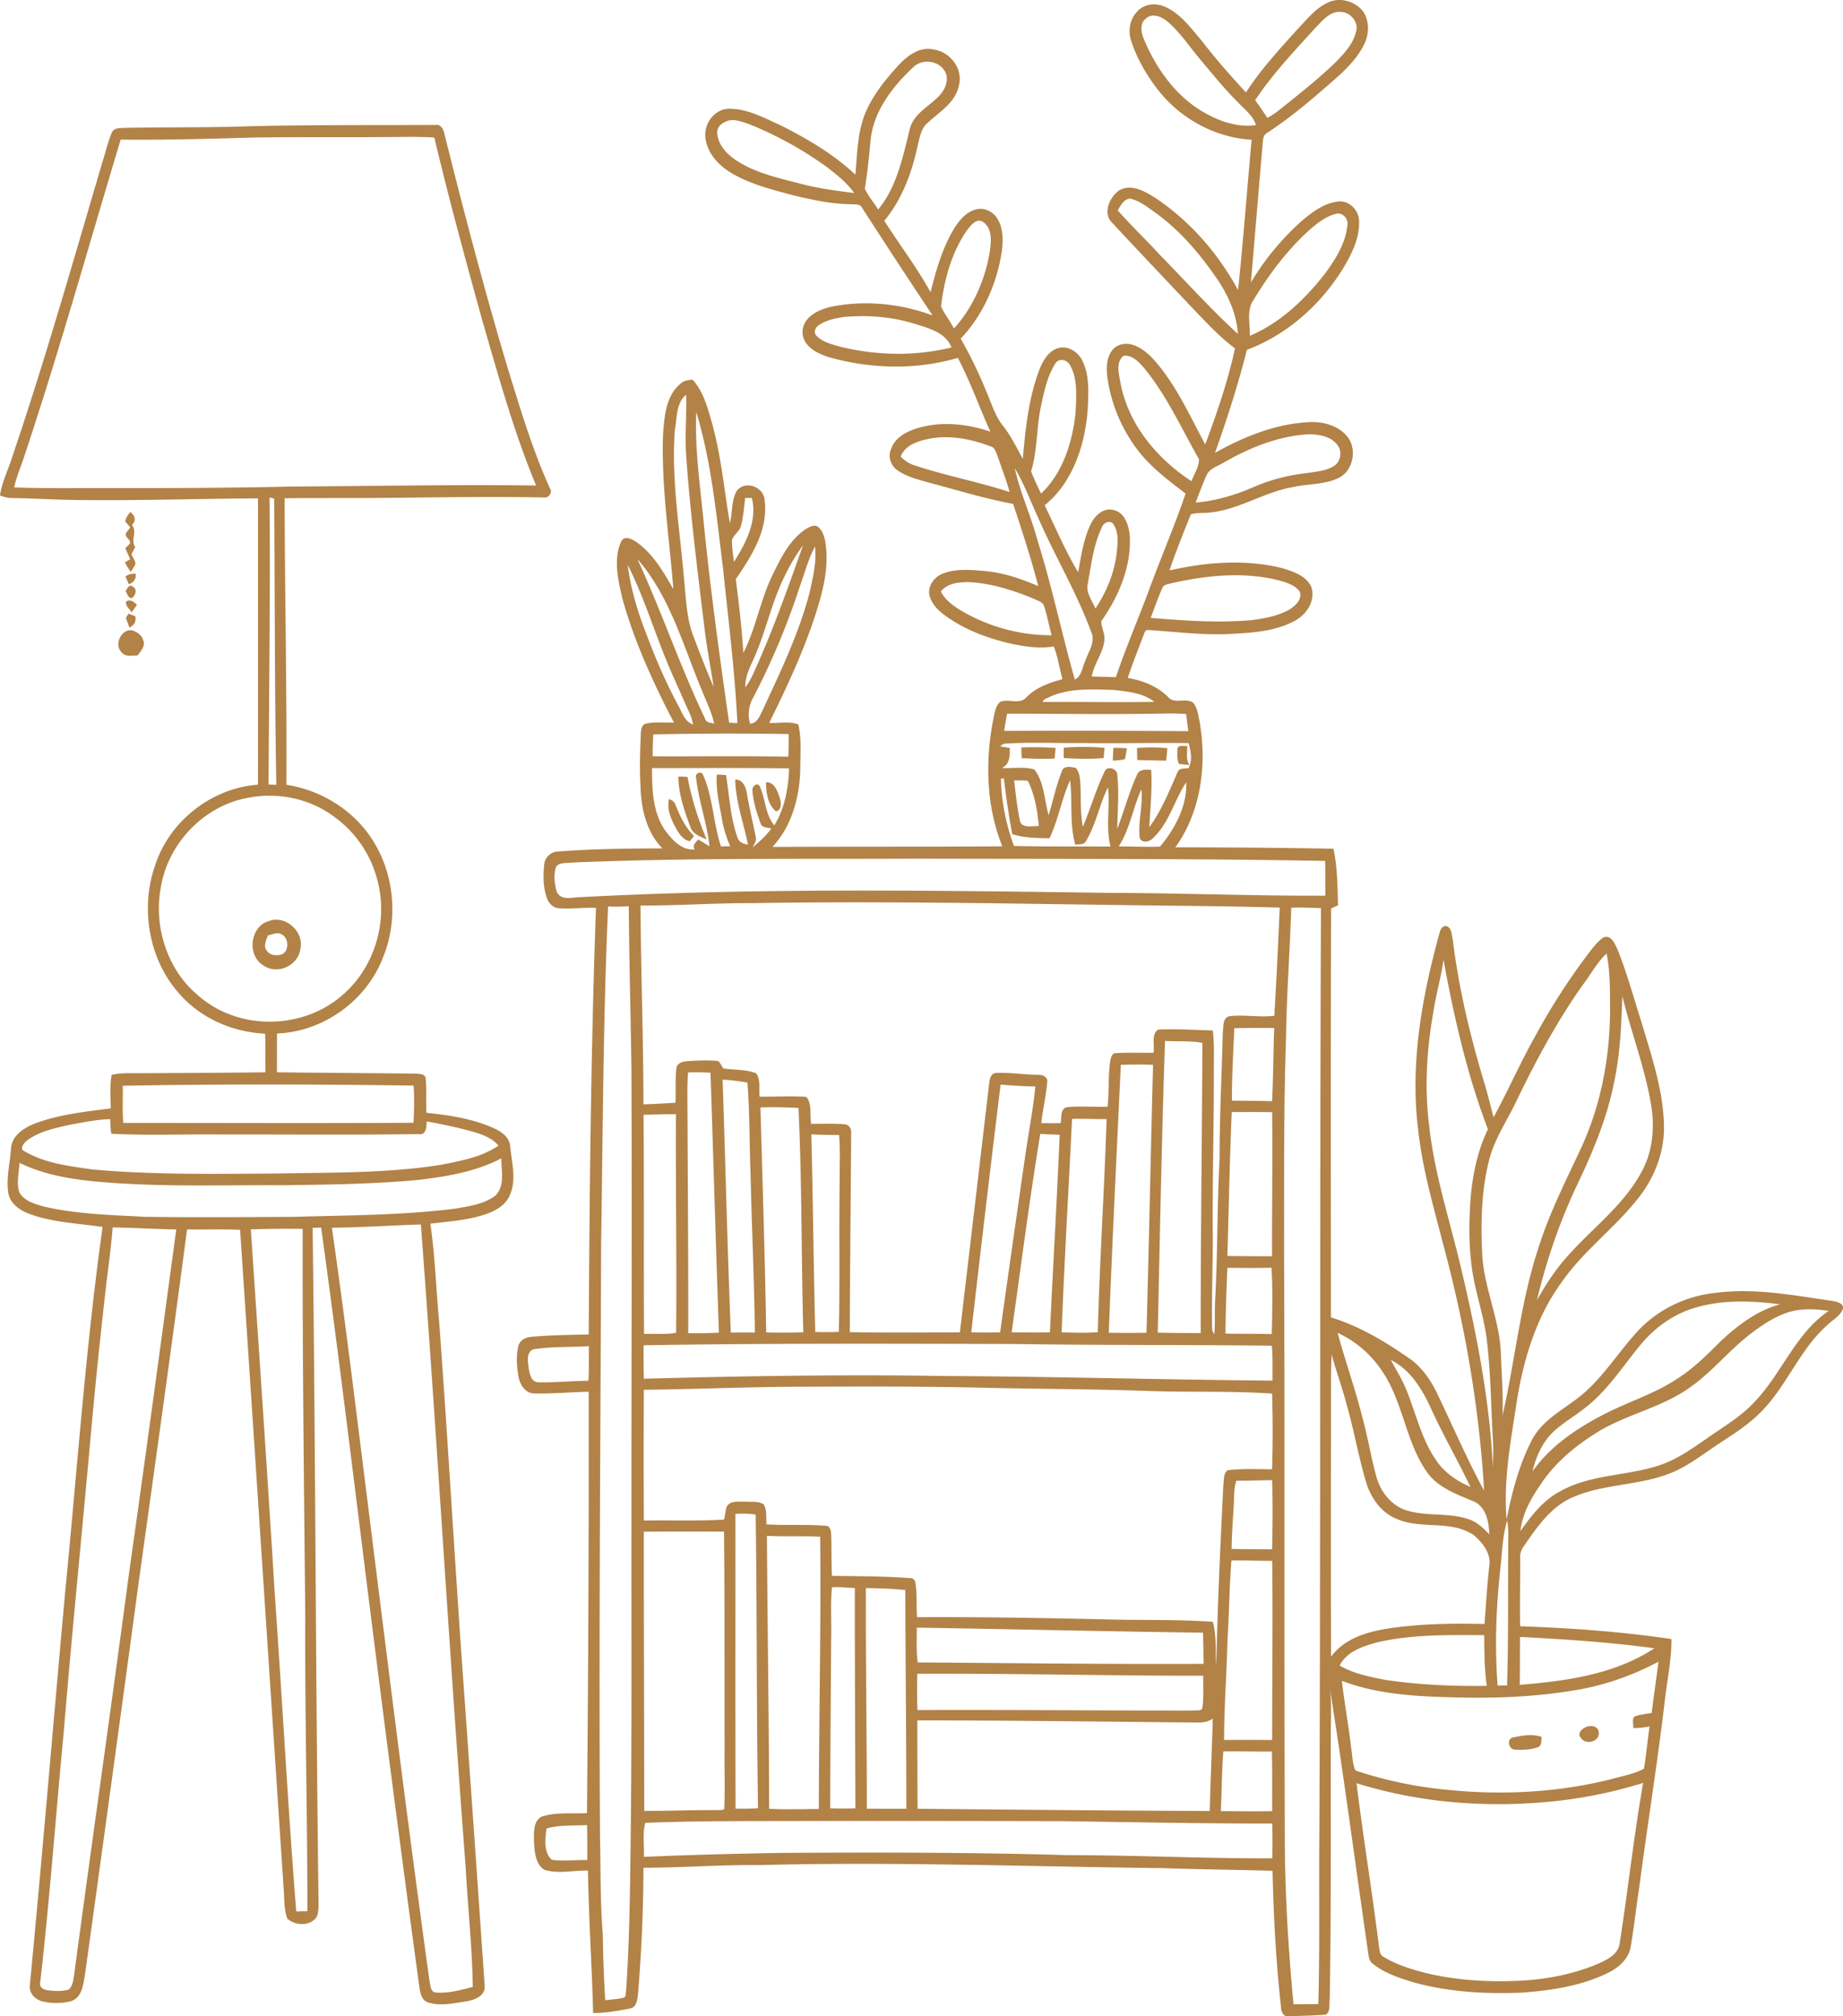 <?xml version="1.0" encoding="UTF-8"?>
<svg xmlns="http://www.w3.org/2000/svg" width="128" height="140" fill="none" viewBox="0 0 128 140">
  <g clip-path="url(#a)">
    <path fill="#B28247" d="M92.275.155c.8-.354 1.801-.082 2.362.599.484.652.466 1.576.123 2.292-.465.961-1.22 1.723-2.002 2.41-1.517 1.337-3.055 2.663-4.742 3.762-.35.182-.295.64-.34.977-.272 3.14-.528 6.277-.797 9.417a18.28 18.28 0 0 1 3.489-4.234c.735-.635 1.562-1.255 2.538-1.384.74-.104 1.446.537 1.482 1.306.067 1.203-.504 2.316-1.09 3.312-1.575 2.563-3.93 4.646-6.697 5.677-.612 2.423-1.379 4.802-2.216 7.154 2.075-1.165 4.346-2.065 6.727-2.14.97-.002 2.042.33 2.601 1.211.509.88.205 2.168-.689 2.646-.993.506-2.14.414-3.2.658-1.99.327-3.733 1.552-5.748 1.765-.455.063-.928-.007-1.37.126-.517 1.289-1.038 2.579-1.48 3.898 2.552-.576 5.24-.793 7.806-.164.756.235 1.657.505 2.037 1.3.318.945-.312 1.904-1.097 2.338-1.31.725-2.832.847-4.287.922-1.975.133-3.944-.133-5.91-.254-.275-.065-.306.294-.4.47-.353.95-.734 1.89-1.052 2.855 1.01.168 2.013.56 2.773 1.29.443.573 1.227.055 1.766.425.312.352.347.862.451 1.31.523 2.974.102 6.275-1.684 8.733 3.66.007 7.322.03 10.98.1.283 1.279.278 2.618.319 3.929-.16.071-.322.145-.48.22-.03 9.463-.019 18.929-.01 28.394 1.924.585 3.688 1.631 5.348 2.781.912.599 1.565 1.524 2.036 2.518 1.077 2.244 2.063 4.543 3.252 6.728-.338-5.78-1.333-11.51-2.836-17.082-.686-2.66-1.462-5.31-1.754-8.058-.555-4.588.285-9.206 1.502-13.608.062-.243.193-.49.479-.45.379.137.353.611.433.949.409 3.33 1.188 6.597 2.148 9.797.261.832.455 1.684.688 2.526 1.018-1.871 1.873-3.834 2.921-5.689a45.61 45.61 0 0 1 3.781-5.835c.271-.34.545-.69.899-.944.532-.264.811.4.996.796.665 1.641 1.121 3.362 1.668 5.048.71 2.416 1.563 4.852 1.57 7.409-.019 1.846-.766 3.608-1.918 4.992-1.618 2.009-3.722 3.551-5.2 5.69-1.768 2.413-2.652 5.375-3.118 8.332-.403 2.684-.931 5.398-.696 8.125.369-1.885.868-3.773 1.738-5.482.684-1.322 2-2.036 3.129-2.882 1.651-1.235 2.747-3.049 4.116-4.576 1.438-1.612 3.476-2.594 5.575-2.795 2.693-.346 5.382.18 8.044.56.293.054.878.158.74.591-.213.496-.72.746-1.086 1.105-1.946 1.726-2.85 4.357-4.728 6.152-1.067 1.046-2.374 1.757-3.579 2.609-.85.591-1.714 1.188-2.682 1.551-2.171.83-4.578.702-6.718 1.648-1.471.651-2.434 2.038-3.33 3.347-.184.252-.317.549-.277.876.016 1.571-.042 3.143.001 4.716 3.512.122 7.029.371 10.507.889.003 1.491-.321 2.959-.481 4.436-.515 4.312-1.205 8.598-1.771 12.903-.207 1.328-.343 2.667-.576 3.99-.129.851-.809 1.461-1.52 1.817-1.873.937-3.961 1.244-6.015 1.403-2.528.102-5.092-.032-7.545-.713-.99-.305-2.012-.626-2.836-1.295-.176-.124-.26-.332-.287-.538-.904-6.182-1.705-12.382-2.69-18.549.131 1.065.056 2.142.062 3.214-.01 6.131.031 12.262-.078 18.392-.054.334.064.81-.266 1.018-.866.071-1.738.079-2.604.109-.338.046-.505-.309-.508-.605-.352-3.151-.523-6.321-.592-9.493-2.533-.073-5.07-.095-7.603-.185-9.356-.106-18.71-.457-28.066-.21-2.675-.027-5.346.178-8.021.185a111.233 111.233 0 0 1-.373 8.698c-.049.404-.075.994-.566 1.074-.842.164-1.697.317-2.557.314-.085-3.3-.307-6.591-.36-9.89-1.007-.028-2.047.251-3.032-.056-.65-.42-.68-1.329-.717-2.038-.001-.583-.05-1.379.563-1.66 1.004-.318 2.08-.179 3.118-.236.09-9.752.135-19.506.12-29.259-1.25.027-2.5.146-3.75.118-.629.016-1.02-.588-1.124-1.165-.123-.718-.19-1.482.01-2.191.153-.436.619-.57 1.02-.587 1.279-.1 2.562-.13 3.844-.146.06-9.876.152-19.756.505-29.626-.876-.035-1.753.096-2.625.02-.448-.041-.742-.466-.842-.887-.212-.707-.202-1.47-.12-2.196a.99.99 0 0 1 .948-.849c2.413-.187 4.835-.21 7.254-.218-1.125-1.14-1.496-2.818-1.524-4.397-.067-1.191-.026-2.384.024-3.576.012-.25.056-.622.343-.685.642-.148 1.305-.063 1.958-.075-1.437-2.757-2.746-5.61-3.586-8.629-.285-1.273-.645-2.713-.074-3.952.228-.444.737-.157 1.038.029 1.15.806 1.89 2.07 2.581 3.287-.282-3.577-.842-7.158-.717-10.759.093-1.212.196-2.64 1.17-3.47.237-.247.567-.302.886-.317.777.854 1.064 2.028 1.375 3.126.614 2.238.819 4.564 1.212 6.848.191-.728.088-1.548.456-2.216.546-.82 1.933-.337 1.96.644.257 2.055-.923 3.855-2.004 5.45.215 1.698.412 3.4.525 5.11.889-1.738 1.183-3.728 2.06-5.47.559-1.165 1.181-2.387 2.262-3.11.248-.14.568-.352.85-.173.418.337.514.922.57 1.436.168 1.616-.269 3.208-.755 4.725-.841 2.582-2 5.038-3.193 7.46.669.044 1.388-.14 2.023.111.227.98.138 2.007.135 3.007-.024 1.979-.575 4.046-1.933 5.493 5.322-.023 10.644-.004 15.965-.04-1.126-2.778-1.198-5.934-.62-8.86.095-.41.139-.893.482-1.175.58-.235 1.342.222 1.81-.31.676-.698 1.605-1.017 2.509-1.261-.223-.753-.312-1.55-.61-2.275-.946.162-1.91.029-2.842-.164-1.643-.363-3.272-.948-4.66-1.95-.516-.369-1.028-.86-1.148-1.528-.07-.652.423-1.236.996-1.434.939-.346 1.96-.238 2.932-.15 1.264.117 2.477.537 3.644 1.039-.486-1.931-1.123-3.82-1.74-5.708-1.965-.363-3.88-.96-5.81-1.466-.774-.223-1.586-.409-2.255-.888-.435-.306-.649-.942-.415-1.446.262-.8 1.047-1.21 1.776-1.44 1.672-.522 3.479-.33 5.12.222-.767-1.701-1.393-3.47-2.258-5.124-2.883.849-5.987.772-8.872-.022-.839-.247-1.947-.765-1.913-1.83.07-1.016 1.1-1.474 1.923-1.684 2.364-.49 4.843-.244 7.11.591a547.17 547.17 0 0 1-4.884-7.45c-.136-.32-.495-.246-.768-.272-1.365-.012-2.71-.302-4.036-.622-1.459-.392-2.954-.758-4.276-1.538-.852-.506-1.631-1.302-1.799-2.347-.193-1.004.575-2.086 1.577-2.121 1.28-.028 2.446.613 3.59 1.131 1.862.934 3.692 2.001 5.235 3.448.125-1.448.134-2.95.699-4.306.525-1.243 1.382-2.293 2.271-3.27.634-.686 1.496-1.344 2.469-1.116 1.113.144 2.06 1.324 1.748 2.498-.251 1.212-1.366 1.838-2.183 2.604-.428.36-.527.948-.658 1.471-.399 1.912-1.096 3.824-2.342 5.32 1.06 1.658 2.258 3.226 3.212 4.954.405-1.585.855-3.194 1.738-4.572.333-.5.768-.978 1.347-1.15.619-.217 1.334.143 1.624.734.353.654.327 1.433.24 2.154-.336 2.253-1.31 4.427-2.852 6.064a29.82 29.82 0 0 1 1.738 3.577c.382.836.623 1.765 1.206 2.488.556.69.933 1.505 1.369 2.279.177-2.058.397-4.143 1.11-6.086.24-.643.601-1.326 1.26-1.578.702-.255 1.47.208 1.777.873.5 1.036.41 2.243.36 3.366-.185 2.478-1.043 5.075-2.991 6.648.758 1.561 1.44 3.172 2.329 4.658.195-1.101.36-2.23.823-3.25.28-.646.898-1.273 1.64-1.074.803.18 1.076 1.132 1.125 1.88.085 2.125-.802 4.156-1.988 5.842.005.447.28.87.217 1.333-.097.898-.72 1.617-.876 2.5.56.019 1.118.032 1.678.046.677-2.01 1.518-3.96 2.262-5.946.832-2.279 1.796-4.503 2.579-6.799-1.208-.933-2.462-1.852-3.39-3.105a10.835 10.835 0 0 1-2.037-4.921c-.105-.766-.071-1.744.635-2.2.912-.504 1.895.192 2.526.862 1.565 1.723 2.528 3.904 3.628 5.951.816-2.176 1.576-4.39 2.068-6.672-1.123-.832-2.065-1.882-3.038-2.886-1.845-1.955-3.696-3.902-5.525-5.87-.64-.67-.122-1.771.524-2.217.862-.486 1.816.091 2.558.559 2.362 1.595 4.32 3.824 5.697 6.372.36-3.473.622-6.962.939-10.442-2.539-.152-4.96-1.455-6.545-3.52-.775-1.007-1.431-2.137-1.825-3.365-.225-.682-.088-1.476.404-1.996.484-.574 1.33-.642 1.972-.342 1.062.472 1.774 1.466 2.521 2.338.964 1.258 2.014 2.437 3.08 3.6 1.051-1.632 2.37-3.046 3.657-4.474.634-.66 1.233-1.427 2.087-1.787m-.917 1.77C89.9 3.543 88.384 5.13 87.17 6.962c.308.385.563.813.849 1.216.538-.257.98-.681 1.457-1.039 1.129-.92 2.276-1.824 3.318-2.851.586-.601 1.2-1.258 1.395-2.118.19-.677-.46-1.36-1.1-1.34-.739-.053-1.244.622-1.728 1.095m-11.775-.634c-.457.33-.32.987-.136 1.439.813 1.946 2.082 3.751 3.84 4.879 1.173.733 2.552 1.276 3.941 1.077-.208-.66-.77-1.069-1.217-1.544-1.006-1.004-1.902-2.115-2.816-3.208-.676-.828-1.29-1.726-2.098-2.427-.408-.342-1.061-.637-1.514-.216Zm-16.132 3.35c-1.457 1.364-2.826 3.097-3.003 5.204a46.992 46.992 0 0 1-.386 3.258c.239.523.622.956.923 1.443 1.283-1.534 1.706-3.6 2.182-5.517.231-1.085 1.264-1.58 1.973-2.287.453-.43.817-1.153.494-1.773-.43-.764-1.552-.917-2.182-.327M50.252 8.526c-.299.145-.512.494-.425.842.109.782.706 1.369 1.318 1.777 1.315.86 2.86 1.199 4.349 1.585 1.255.341 2.545.511 3.832.671-.504-.718-1.203-1.255-1.878-1.789a25.69 25.69 0 0 0-5.358-2.968c-.58-.198-1.267-.502-1.838-.118Zm27.377 6.082c.894 1.023 1.884 1.952 2.798 2.956 1.844 1.878 3.61 3.85 5.546 5.623-.095-1.512-.773-2.892-1.63-4.086-1.14-1.628-2.46-3.144-4.056-4.3-.564-.403-1.127-.864-1.811-1.012-.427.046-.649.478-.847.82Zm15.165.237c-.712.18-1.311.647-1.86 1.132-1.533 1.384-2.79 3.067-3.872 4.845-.51.725-.228 1.669-.263 2.495 2.103-.878 3.827-2.526 5.237-4.332.71-.984 1.411-2.067 1.539-3.322.105-.45-.343-.948-.782-.818M67.15 16.002c-1.062 1.537-1.58 3.427-1.792 5.285.25.535.625.997.894 1.524 1.31-1.436 2.133-3.315 2.48-5.25.103-.736.23-1.71-.486-2.167-.463-.26-.837.287-1.096.608Zm-10.27 6.567c-.235.148-.397.463-.2.717.424.457 1.048.61 1.618.774 2.547.632 5.235.691 7.788.066-.402-1.005-1.483-1.307-2.392-1.588-1.64-.544-3.381-.678-5.09-.529-.595.09-1.21.217-1.724.56Zm21.14 2.142c-.58.508-.273 1.373-.17 2.031.595 2.85 2.574 5.149 4.9 6.67.187-.495.522-.988.523-1.521-1.224-2.148-2.245-4.445-3.824-6.35-.364-.418-.835-.925-1.429-.831m-4.741.56c-.557.889-.772 1.954-.99 2.976-.31 1.48-.233 3.03-.676 4.482.2.529.446 1.036.689 1.545 1.521-1.434 2.195-3.596 2.402-5.665.042-1.074.16-2.25-.373-3.222-.188-.42-.812-.565-1.053-.117M46.875 29.8c-.265 3.428.33 6.836.618 10.241.151 1.364.158 2.773.64 4.072.46 1.2.913 2.406 1.431 3.582-.206-1.361-.477-2.713-.635-4.081-.498-4.077-1.015-8.153-1.291-12.254-.06-1.314.057-2.628.013-3.942-.694.542-.619 1.578-.776 2.383m2.023 6.72c.46 4.569 1.093 9.118 1.74 13.661.19.007.384.016.576.026-.174-3.58-.627-7.137-.993-10.7-.458-3.653-.793-7.365-1.861-10.895-.119 2.647.292 5.28.538 7.908Zm36.086-4.399c-.427.268-1.013.406-1.211.936-.27.602-.498 1.224-.734 1.84 1.406-.117 2.767-.526 4.061-1.095a12.754 12.754 0 0 1 3.693-.956c.641-.11 1.342-.14 1.9-.523.441-.314.53-1.014.187-1.435-.453-.593-1.243-.718-1.926-.736-2.117.097-4.135.914-5.972 1.97m-22.428-.421c.282.298.631.513 1.017.628 2.157.71 4.392 1.129 6.546 1.834-.231-.85-.553-1.67-.837-2.502-.11-.262-.187-.616-.505-.674-1.41-.535-2.952-.825-4.438-.481-.696.156-1.498.451-1.784 1.195Zm7.923.807c.375 1.708 1.124 3.295 1.569 4.982 1.008 3.189 1.688 6.473 2.6 9.691.5-.235.517-.876.746-1.328.208-.632.712-1.295.392-1.98-1.014-2.756-2.53-5.271-3.695-7.957-.532-1.138-.96-2.333-1.612-3.407m-18.72 2.067c-.084.64-.122 1.294-.293 1.918-.087.405-.496.611-.622.986-.018.517.076 1.028.128 1.541.821-1.295 1.642-2.843 1.25-4.445h-.463m24.764 2.05c-.576 1.223-.739 2.595-.974 3.917-.142.627.316 1.162.53 1.714.775-1.164 1.335-2.502 1.482-3.914.078-.674.15-1.439-.275-2.01-.278-.23-.654-.01-.764.294m-22.435 4.293c-.573 1.386-.932 2.851-1.495 4.242-.308.842-.854 1.626-.83 2.564.22-.29.403-.609.553-.945 1.33-2.9 2.396-5.92 3.462-8.932a14.81 14.81 0 0 0-1.69 3.071Zm1.46-.19a50.4 50.4 0 0 1-3.242 7.723 2.319 2.319 0 0 0-.208 1.796c.544-.035.696-.615.917-1.032 1.215-2.627 2.483-5.257 3.218-8.08.227-1.043.496-2.112.375-3.189-.473.873-.72 1.85-1.059 2.781m-11.28-1.917c1.688 3.65 2.977 7.484 4.714 11.11.086.28.399.261.622.327-.166-.777-.527-1.486-.813-2.219-1.332-3.151-2.247-6.618-4.524-9.218m.609 5.162c.632 1.705 1.354 3.373 2.209 4.97.284.494.457 1.16 1.045 1.355-.073-.545-.354-1.02-.566-1.512-.512-1.174-1.055-2.333-1.52-3.528-.797-2.022-1.46-4.106-2.45-6.038.214 1.638.678 3.227 1.282 4.753m36.402-3.46c-.2.058-.468.08-.55.315-.3.677-.547 1.38-.807 2.074 2.351.19 4.718.364 7.073.149.88-.12 1.778-.288 2.568-.731.398-.26.888-.68.716-1.234-.343-.482-.936-.64-1.462-.793-2.48-.62-5.074-.342-7.538.22m-15.932.556c.295.583.827.968 1.36 1.297a12.315 12.315 0 0 0 6.337 1.742c-.192-.662-.3-1.348-.522-2-.072-.303-.395-.373-.625-.495-1.46-.61-2.99-1.11-4.573-1.193-.69-.005-1.504.048-1.977.65m7.562 7.315c-.16.107-.438.134-.486.358 2.585-.023 5.17.037 7.754-.012-.806-.629-1.865-.716-2.832-.828-1.484-.04-3.043-.147-4.436.482Zm-2.957 1.165c-.082.397-.15.796-.207 1.199 4.263-.02 8.528-.014 12.79.019-.052-.4-.106-.796-.152-1.193a18.01 18.01 0 0 0-1.603-.031c-3.61.07-7.22.012-10.829.007m-24.573 1.44a18.747 18.747 0 0 0-.044 1.524c3.139.017 6.279-.035 9.416.028.031-.525.031-1.05.025-1.575a243.095 243.095 0 0 0-9.397.023Zm24.575.632c-.192-.02-.354.075-.492.196.222.04.445.075.67.11.014.546.008 1.153-.552 1.393.749.05 1.544-.116 2.265.107.69.895.682 2.115.99 3.175.306-1.024.528-2.08.925-3.073.13-.4.634-.27.942-.223.225.211.279.545.318.843.087 1.086-.02 2.19.192 3.262.529-1.276.918-2.618 1.518-3.861.194-.435.926-.159.876.303.133 1.223.004 2.462-.003 3.691.472-1.237.812-2.527 1.362-3.732.152-.428.633-.385.99-.36.084 1.33-.062 2.655-.13 3.983.838-1.147 1.375-2.476 1.942-3.776.1-.37.5-.278.782-.327.29-.54.155-1.176.01-1.738-2.452-.044-4.904.04-7.354-.009-1.75.029-3.503-.07-5.251.036m-24.666 1.71c-.002 1.484.046 3.101.927 4.347.495.663 1.157 1.38 2.04 1.297-.195-.3.09-.493.235-.69.264.152.527.31.786.474-.165-1.616-.755-3.151-.926-4.765-.116-.315.376-.477.475-.21.704 1.574.712 3.36 1.252 4.985.213-.007.428-.012.645-.016a7.925 7.925 0 0 1-.596-1.993c-.17-.985-.42-1.975-.337-2.984l.638.036c.236 1.442.299 2.935.791 4.318.09.353.43.464.739.518-.306-1.503-.855-2.973-.89-4.52.503-.02.728.478.802.919.176 1.03.42 2.048.626 3.073.074.257-.12.477-.203.704.461-.392.926-.8 1.28-1.3-.263-.08-.658-.033-.75-.376-.268-.73-.509-1.49-.561-2.275-.04-.288.352-.593.517-.264.392.875.37 1.933 1 2.698.73-1.18.982-2.577 1.03-3.96-3.173-.04-6.347-.018-9.519-.016m24.23.726a14.46 14.46 0 0 0 .909 4.68c2.234.053 4.47.02 6.705.04-.35-1.347-.024-2.75-.178-4.118-.595 1.205-.826 2.577-1.525 3.729-.134.298-.494.211-.745.26-.412-1.454-.18-2.99-.36-4.477-.59 1.299-.817 2.742-1.43 4.03-.864-.023-1.76-.011-2.59-.288a56.543 56.543 0 0 1-.578-3.87c-.05.003-.155.01-.208.015m.916.13c.11.918.208 1.842.395 2.748.094.63.893.392 1.323.42-.098-1.07-.28-2.175-.76-3.139-.318-.052-.64-.032-.958-.03m9.63 4.022c-.24.238-.681.351-.894.015-.166-1.138.234-2.277.101-3.422-.582 1.293-.794 2.76-1.572 3.967.957-.008 1.917.053 2.875.01 1.02-1.23 1.88-2.798 1.815-4.466-.833 1.252-1.192 2.853-2.325 3.896m-40.32 1.675c-.366.066-.847-.042-1.116.282-.2.564-.114 1.21.052 1.772.343.651 1.153.33 1.725.348 12.19-.644 24.405-.46 36.605-.294 5.013.011 10.023.221 15.039.194-.002-.804.001-1.608-.009-2.413-9.441-.17-18.884-.13-28.326-.157-7.99.038-15.985-.065-23.97.27m4.744 2.984c.024 4.603.203 9.203.203 13.805.741-.02 1.481-.07 2.224-.107.041-.819-.031-1.643.072-2.455.095-.356.497-.407.796-.438.697-.038 1.402-.085 2.1-.003.16.13.237.34.355.51.76.12 1.562.047 2.288.344.321.463.172 1.078.235 1.612 1.08.026 2.162-.063 3.241.022.423.49.225 1.26.337 1.87.771.008 1.546-.03 2.319.029.318.015.505.342.46.654-.027 4.593-.083 9.186-.095 13.779 2.547.056 5.096.017 7.645.02.684-5.79 1.364-11.58 2.045-17.37.046-.274.116-.616.445-.644.978-.042 1.956.115 2.936.13.285-.029.694.134.642.502-.079.958-.312 1.895-.412 2.852.446.004.894.008 1.342 0 .082-.369-.04-.955.4-1.102.948-.098 1.906-.011 2.859-.034.12-1.051.03-2.117.187-3.163.04-.225.102-.562.383-.562.873-.055 1.749-.013 2.624-.026.08-.511-.178-1.34.342-1.612 1.256-.051 2.516.024 3.773.065.13 1.079.058 2.168.072 3.251.004 3.58-.101 7.16-.077 10.74.021 2.27-.09 4.542-.038 6.814l.15.305c.067-.896.01-1.796.073-2.692.163-3.183.117-6.369.294-9.551-.009-2.901.15-5.798.218-8.697.06-.399-.035-1.02.445-1.16 1.04-.127 2.095.096 3.134-.03.156-2.502.266-5.008.378-7.514-4.121-.117-8.242-.13-12.363-.194-8.095-.114-16.192-.249-24.288-.114-2.583-.012-5.161.179-7.744.163m-2.252.067c-.341 7.758-.362 15.526-.482 23.289-.048 13.8-.163 27.6-.078 41.4.05 2.224.01 4.451.191 6.67.025 1.529.076 3.059.17 4.587.411-.052.83-.074 1.237-.162.235-.023.162-.329.213-.487.21-3.075.264-6.156.3-9.235.11-7.786.06-15.573.071-23.359-.005-10.453.043-20.905 0-31.357-.049-3.787-.159-7.574-.185-11.359-.48.028-.957.031-1.437.014m47.447.086c-.094 3.017-.322 6.028-.363 9.046-.165 4.889-.126 9.78-.136 14.669.06 13.516.004 27.035.051 40.553-.006 3.965.234 7.927.605 11.872.574-.007 1.148-.007 1.723-.015.11-3.948.034-7.898.072-11.847.093-21.415.021-42.831.112-64.247-.688-.024-1.376-.065-2.063-.03m20.234 5.375c-1.803 2.549-3.287 5.324-4.644 8.15-.662 1.365-1.541 2.642-1.888 4.147-.49 2.024-.541 4.134-.449 6.21.078 2.391 1.185 4.583 1.301 6.968.046 1.47.174 2.94.118 4.411.902-3.956 1.264-8.05 2.58-11.897.745-2.31 1.848-4.465 2.864-6.652 1.403-3.012 2.023-6.372 2.028-9.706-.011-1.277.015-2.565-.246-3.821-.676.62-1.101 1.467-1.664 2.19m-9.664-1.772c-.148 1.157-.485 2.275-.664 3.427-.494 2.685-.672 5.445-.322 8.162.376 3.368 1.447 6.586 2.217 9.866 1.07 4.525 1.976 9.12 2.201 13.784.026-.677.038-1.351-.004-2.026-.128-2.202-.141-4.414-.394-6.607-.176-1.78-.834-3.459-1.063-5.227-.23-1.66-.2-3.346-.069-5.012.156-1.582.492-3.162 1.186-4.588-1.448-3.79-2.354-7.782-3.087-11.778m12.426 2.534c-.077 2.006-.148 4.027-.579 5.994-.478 2.45-1.45 4.755-2.505 6.99-1.239 2.588-2.182 5.327-2.852 8.132.622-1.117 1.329-2.185 2.185-3.126 1.705-1.91 3.83-3.466 5.077-5.774.789-1.423.937-3.136.658-4.73-.435-2.556-1.377-4.975-1.984-7.486m-26.956 2.231c-.061 1.675-.176 3.351-.16 5.028.928.003 1.857.013 2.787.037.086-1.692.079-3.391.148-5.085-.926.003-1.85-.008-2.775.02ZM80.409 92.53c.993.029 1.988.031 2.982.032-.001-6.718.087-13.436.119-20.154-.859-.153-1.733-.08-2.598-.133-.228 6.749-.355 13.503-.503 20.255Zm-2.565-18.593c-.292 6.2-.602 12.398-.835 18.602.87.016 1.744.013 2.617.004.173-6.203.293-12.406.455-18.61a36.12 36.12 0 0 0-2.237.003m-30.058.532c-.079 1.074-.035 2.153-.037 3.228.021 4.957.06 9.917.05 14.875.71.01 1.422 0 2.133-.038-.218-6.014-.384-12.03-.586-18.047a16.258 16.258 0 0 0-1.561-.019m2.403.495c.198 5.856.331 11.711.567 17.564h1.672c-.047-3.709-.218-7.412-.303-11.12-.08-2.078-.051-4.16-.212-6.233a14.341 14.341 0 0 0-1.724-.211Zm19.305.351c-.702 5.73-1.38 11.465-2.038 17.2a49.1 49.1 0 0 0 2.005 0c.563-4.032 1.14-8.062 1.72-12.09.237-1.664.56-3.315.73-4.987-.808 0-1.612-.07-2.417-.123Zm-16.678 1.583c.143 5.207.316 10.414.4 15.622a43.32 43.32 0 0 0 2.574-.009c-.14-5.192-.087-10.393-.333-15.58-.88-.04-1.76-.07-2.64-.033Zm32.732.317c-.146 3.33-.202 6.662-.304 9.994 1.036.02 2.07.014 3.105.024-.013-3.335.044-6.672.006-10.007-.937-.017-1.873-.005-2.807-.01Zm-40.852.19c.044 5.073.006 10.147.034 15.22.74-.039 1.5.062 2.229-.083.051-5.058-.04-10.119-.013-15.177-.752 0-1.5.029-2.25.04Zm29.761.284c-.24 4.943-.535 9.884-.725 14.83.837.011 1.676.055 2.512-.02.131-4.933.453-9.86.614-14.79-.8-.002-1.601-.03-2.4-.02Zm-18.11 1.074c.12 4.575.157 9.148.275 13.723.546.02 1.092.015 1.638-.008.078-3.505.008-7.012.057-10.516-.005-1.051.048-2.105-.041-3.153a32.86 32.86 0 0 1-1.93-.046m15.904-.026c-.75 4.578-1.341 9.184-1.99 13.78.886.003 1.773.011 2.66 0 .214-4.574.487-9.146.677-13.722a66.435 66.435 0 0 1-1.347-.058m12.998 9.291a124.17 124.17 0 0 0-.138 4.573c1.071.024 2.143 0 3.216.035.041-1.535.072-3.077-.014-4.61-1.022.024-2.045.02-3.065.002m32.462 2.783c-1.474.433-2.781 1.368-3.772 2.572-1.241 1.494-2.3 3.188-3.847 4.371-.77.62-1.648 1.096-2.349 1.807-.674.712-1.083 1.655-1.308 2.616 1.274-1.817 3.144-3.037 5.055-4.017 1.661-.847 3.463-1.395 5.025-2.443 1.133-.716 2.087-1.682 3.037-2.63 1.187-1.099 2.521-2.101 4.08-2.52-1.964-.254-3.999-.333-5.921.243m6.551.29c-.96.302-1.82.862-2.62 1.473-1.537 1.153-2.741 2.721-4.329 3.806-1.936 1.367-4.3 1.813-6.31 3.031-1.533.946-2.982 2.119-3.998 3.661-.671.97-1.275 2.039-1.408 3.247.758-1.067 1.582-2.149 2.749-2.757 2.123-1.202 4.626-1.064 6.886-1.811 1.334-.434 2.473-1.297 3.627-2.086 1.04-.716 2.133-1.379 3.001-2.322 1.883-1.96 2.854-4.767 5.147-6.316-.909-.142-1.851-.186-2.744.075m-31.358 1.447c.53 1.978 1.23 3.908 1.725 5.9.378 1.36.592 2.764.976 4.122.295 1.05 1.059 1.992 2.09 2.308 1.427.442 2.98.119 4.392.641.539.192.951.613 1.352 1.015-.029-.873-.227-1.909-1.092-2.285-1.162-.486-2.434-.929-3.225-2.006-1.51-2.133-1.67-4.948-3.164-7.09a7.454 7.454 0 0 0-3.055-2.606m-48.197.862a51.5 51.5 0 0 0 .013 2.325c6.986-.192 13.976-.3 20.964-.188 7.567.035 15.134.256 22.7.319-.007-.81.025-1.62-.053-2.426-5.966-.07-11.933-.025-17.897-.116-8.576-.024-17.153-.052-25.727.086m-7.503.26c-.547.023-.593.653-.51 1.084.058.478.126 1.271.764 1.229 1.138.024 2.274-.099 3.413-.105.044-.8.025-1.605.03-2.406-1.231.083-2.475.02-3.698.197m55.289.396c-.063 1.079-.045 2.16-.05 3.24.002 5.913-.013 11.825.007 17.737.893-1.246 2.427-1.704 3.837-1.944 2.253-.354 4.541-.384 6.815-.331.115-1.353.179-2.709.34-4.056.128-.856-.477-1.6-1.07-2.106-1.589-1.091-3.62-.388-5.322-1.12-1.085-.413-1.834-1.449-2.167-2.565-.544-1.812-.851-3.69-1.385-5.506-.293-1.13-.705-2.22-1.005-3.35Zm4.106.366c.362.68.781 1.333 1.07 2.055.668 1.62 1.04 3.39 2.035 4.847.577.9 1.484 1.51 2.43 1.921-.869-1.811-1.868-3.552-2.711-5.377-.62-1.379-1.456-2.766-2.823-3.446m-51.878 2.07c-.018 3.027-.02 6.055.001 9.082 1.856-.031 3.718.043 5.569-.066.067-.288.095-.583.165-.868.246-.475.84-.363 1.272-.38.433.04.923-.061 1.313.186.241.417.163.927.193 1.392 1.36.082 2.726-.01 4.084.097.3-.032.405.314.41.563.04.971.003 1.944.056 2.916 1.86.024 3.725.022 5.581.168.048.043.14.13.186.173.172.828.072 1.687.144 2.529 4.548-.024 9.095.058 13.64.164 2.3.049 4.608-.007 6.904.155.268 1.007.166 2.059.235 3.09.09-4.211.285-8.421.495-12.627.053-.33-.01-.757.28-.98 1.025-.138 2.067-.075 3.1-.073.06-1.749.052-3.506.005-5.255-2.839-.197-5.703-.08-8.552-.182-3.772-.131-7.548-.138-11.323-.221-4.16-.105-8.317-.086-12.478-.075-3.761-.002-7.52.172-11.28.213m41.147 6.317c-.203.636-.14 1.314-.194 1.973-.059.921-.124 1.839-.133 2.763.937.016 1.874.024 2.813.026.034-1.6.052-3.202.001-4.803-.83.011-1.659.035-2.488.041m-34.788 2.304c.005 6.821-.01 13.641.01 20.462.52.007 1.04.005 1.56-.026-.11-6.798-.066-13.597-.163-20.393a6.245 6.245 0 0 0-1.407-.043Zm53.131 3.752c-.299 2.706-.402 5.443-.196 8.162.217-.004.437-.004.657-.004.115-3.568.046-7.137.091-10.706a7.643 7.643 0 0 0-.082-.745c-.326 1.062-.348 2.192-.47 3.293Zm-59.493-2.516c-.002 6.461.028 12.922.03 19.382 1.618.011 3.237-.065 4.857-.051.23-.019.477.029.697-.065.068-1.432.002-2.869.026-4.302-.013-4.99.011-9.982-.038-14.973-1.858-.004-3.715-.012-5.573.008m8.55.285c.043 6.318.138 12.636.158 18.953 1.147.055 2.297.023 3.448.011.008-6.302.159-12.605.093-18.906-1.233-.052-2.466.009-3.7-.058Zm31.983 7.347c-.048 2.277-.236 4.549-.228 6.827 1.111-.005 2.224 0 3.335 0 .001-4.146.052-8.293.005-12.439-.946.005-1.89-.036-2.833-.021-.15 1.875-.156 3.757-.28 5.633Zm-27.523.014c-.02 3.853-.06 7.708-.062 11.563.582.013 1.167.017 1.75-.002-.02-5.097-.047-10.194-.04-15.292-.53-.038-1.063-.083-1.592-.056-.114 1.255-.015 2.526-.057 3.787m2.413-3.734c-.011 5.106.067 10.213.069 15.319.913.001 1.83.013 2.745 0-.006-5.062-.06-10.125-.074-15.187a32.577 32.577 0 0 0-2.74-.131m3.536 2.748c.005.804-.046 1.615.066 2.416 6.617.043 13.236.131 19.854.097-.011-.722-.016-1.443-.043-2.164-6.625-.085-13.25-.247-19.877-.349Zm31.915 1.034c-.95.276-2.057.616-2.542 1.6.965.563 2.07.776 3.147.989 2.34.349 4.709.453 7.072.419-.177-1.165-.169-2.345-.181-3.521-2.503-.013-5.041-.061-7.496.513Zm9.984-.39c-.018 1.109 0 2.219-.021 3.328 3.21-.266 6.576-.712 9.35-2.539-3.095-.425-6.212-.626-9.328-.789m3.609 3.733c-3.092.509-6.238.553-9.361.425-2.239-.079-4.505-.306-6.622-1.108.179 1.591.476 3.166.658 4.758.079.487.071 1.011.284 1.464 1.475.499 2.993.861 4.525 1.111 4.408.665 8.953.579 13.293-.52.742-.215 1.529-.338 2.217-.711.172-.973.241-1.963.395-2.938a5 5 0 0 1-1.15.109c.051-.254-.097-.604.102-.795.38-.145.791-.178 1.191-.251.151-1.187.32-2.371.473-3.557-1.884 1.001-3.91 1.698-6.005 2.013m-45.474-1.174c-.014.84-.02 1.681.014 2.521 6.399-.029 12.795.04 19.194.032.182-.048.575.075.597-.215.102-.73.04-1.469.058-2.202-6.62.003-13.24-.168-19.863-.137m19.365 3.385c-6.453-.06-12.906-.15-19.36-.147 0 2.046.004 4.09.016 6.134 6.765.066 13.53.131 20.295.155.046-2.14.15-4.278.208-6.415-.342.244-.755.294-1.159.273m1.892 2.007c-.108 1.379-.103 2.764-.175 4.146 1.19 0 2.381.029 3.57-.001-.018-1.38.019-2.759-.026-4.138-1.122.016-2.246-.026-3.368-.007m23.152 3.441c-4.649.503-9.416.168-13.901-1.234.461 3.787 1.088 7.551 1.557 11.337.046.257.048.603.327.724.943.573 2.008.885 3.065 1.154 1.93.442 3.916.583 5.888.518 2.027-.048 4.065-.405 5.949-1.2.597-.279 1.352-.612 1.479-1.363.589-3.722.985-7.484 1.641-11.192a31.95 31.95 0 0 1-6.005 1.256m-63.3 1.52c-.203.748-.062 1.58-.095 2.361 3.154-.138 6.31-.219 9.467-.275 6.674-.039 13.35-.043 20.023.157 4.718-.004 9.433.239 14.15.218a40.51 40.51 0 0 0-.004-2.415c-4.876.007-9.75-.1-14.624-.165-7.117-.017-14.237-.02-21.356-.005-2.521.002-5.045.019-7.562.125m-6.862.392c-.087.717-.218 1.634.37 2.169.816.119 1.642-.001 2.463.023.006-.813.009-1.624-.016-2.436-.938.063-1.902-.028-2.816.244M16.933 8.777c4.435-.119 8.873-.08 13.309-.102.394-.07.567.334.633.662 1.36 5.437 2.783 10.857 4.386 16.223.878 2.83 1.723 5.689 2.949 8.383.169.27-.128.66-.422.599-4.872-.104-9.746.063-14.62.037-1.133.01-2.267-.003-3.4.02.012 6.63.159 13.262.124 19.893 2.361.36 4.607 1.71 5.948 3.78 1.542 2.368 1.846 5.532.776 8.167-1.165 3.086-4.21 5.208-7.378 5.32-.005.899-.002 1.797-.004 2.695 3.225.044 6.451.053 9.678.097.233.02.533.002.648.27.08.811.018 1.63.054 2.446 1.608.167 3.238.412 4.728 1.089.492.228 1.02.603 1.09 1.207.096 1.114.45 2.299-.004 3.378-.269.687-.927 1.086-1.57 1.324-1.277.462-2.638.54-3.969.701.335 2.28.399 4.593.617 6.887.619 8.402 1.091 16.814 1.697 25.216.495 6.928.981 13.857 1.457 20.787.072.765-.755 1.026-1.33 1.118-.851.126-1.744.332-2.59.065-.55-.167-.57-.858-.652-1.34a2493.187 2493.187 0 0 1-3.32-25.418c-1.137-9.017-2.213-18.04-3.465-27.043l-.59.016c.201 15.713.209 31.428.414 47.14-.026.3-.031.656-.269.874-.515.486-1.398.405-1.903-.048-.217-.586-.202-1.227-.239-1.843-1.017-15.328-2.018-30.657-3.04-45.985-1.226-.058-2.456-.005-3.685-.027-1.09 8.293-2.257 16.576-3.407 24.86a7808.502 7808.502 0 0 1-3.67 26.799c-.124.717-.198 1.71-1.015 1.936a4.18 4.18 0 0 1-1.92.013c-.495-.113-.97-.544-.908-1.111.878-9.145 1.634-18.303 2.468-27.454.827-8.409 1.412-16.847 2.586-25.215-1.698-.255-3.45-.303-5.08-.905-.66-.24-1.356-.712-1.474-1.484-.148-1.02.125-2.037.192-3.05.062-.945.943-1.46 1.702-1.761 1.682-.617 3.469-.807 5.228-1.03-.011-.777-.076-1.56.059-2.328.486-.113.985-.125 1.48-.114 3.07-.016 6.14-.024 9.208-.067-.023-.894.016-1.788-.03-2.68-2.258-.108-4.51-1.071-6.02-2.85-2.042-2.317-2.651-5.836-1.637-8.776 1-3.17 3.986-5.433 7.162-5.666.009-6.627.004-13.251.002-19.877-4.269.022-8.536.17-12.805.11-1.422-.024-2.845-.113-4.268-.134-.293.01-.572-.084-.846-.176.136-.95.584-1.805.863-2.712 2.314-6.822 4.277-13.765 6.323-20.678.19-.603.335-1.226.583-1.808.123-.32.507-.307.781-.324 2.795-.065 5.59-.015 8.383-.104m-8.55.917c-2.237 7.413-4.314 14.882-6.774 22.22-.21.64-.494 1.26-.616 1.929 1.594.056 3.19.051 4.782.046 4.884.005 9.768.005 14.65-.109 5.603-.029 11.207-.145 16.81-.071-1.536-3.689-2.604-7.559-3.719-11.4-1.172-4.237-2.335-8.478-3.348-12.762-1.238-.077-2.476-.03-3.714-.032-2.952.02-5.905-.01-8.857.031-3.07.095-6.142.176-9.214.148m10.34 24.852c.056 6.64-.034 13.28-.07 19.922.178.009.357.017.538.024-.115-6.624-.099-13.25-.146-19.873-.08-.02-.241-.056-.322-.074m-1.605 20.87c-2.965.573-5.478 3.153-5.957 6.264-.49 2.706.487 5.678 2.573 7.411 2.86 2.56 7.535 2.439 10.298-.223 1.983-1.844 2.882-4.844 2.235-7.528a7.796 7.796 0 0 0-2.975-4.569c-1.75-1.348-4.05-1.804-6.174-1.355m-8.59 19.972c.016.861-.039 1.723.035 2.583 6.72-.004 13.44.028 20.16-.012.043-.861.063-1.723.006-2.583-6.734-.095-13.469-.112-20.2.012Zm-3.692 2.712c-1.034.234-2.13.454-3 1.121-.165.162-.498.529-.162.7 1.437.851 3.13 1.05 4.743 1.277 4.258.387 8.54.309 12.811.283 3.785-.071 7.594-.012 11.347-.593 1.387-.28 2.849-.52 4.05-1.343-.451-.535-1.12-.772-1.76-.961-1.063-.302-2.144-.523-3.231-.72-.01.38-.03.977-.553.88-4.54.068-9.082.019-13.623.029-2.574-.034-5.154.085-7.726-.053a6.995 6.995 0 0 1-.072-1.012c-.952.019-1.887.23-2.824.392m24.178 3.83c-3.089.285-6.19.324-9.289.365-4.327-.023-8.663.143-12.981-.249-1.838-.172-3.7-.48-5.385-1.302-.047.675-.218 1.382-.016 2.047.374.642 1.145.826 1.799 1.007 2.264.513 4.593.562 6.899.69 3.45.046 6.9.023 10.349.002 3.725-.105 7.463-.103 11.17-.56.964-.168 2.001-.296 2.823-.893.704-.646.437-1.75.435-2.609-1.802.945-3.822 1.268-5.804 1.502Zm-5.962 3.316c.538 3.73 1.027 7.47 1.498 11.21 1.73 13.698 3.386 27.405 5.28 41.08.068.283.057.728.395.812.884.071 1.762-.156 2.613-.391-.042-2.773-.347-5.536-.494-8.305-1.14-14.869-1.985-29.76-3.112-44.63-2.061.06-4.118.207-6.18.224m-15.228-.02c-.095 1.274-.27 2.539-.425 3.807a421.39 421.39 0 0 0-1.204 11.861c-.591 6.477-1.233 12.947-1.772 19.429-.554 5.789-.97 11.595-1.634 17.372-.059.305.268.471.51.495.481.068.98.086 1.456-.032.299-.234.327-.656.392-1.004 1.233-9.234 2.559-18.454 3.785-27.689 1.138-8.029 2.224-16.064 3.312-24.098-1.474-.027-2.946-.121-4.42-.142Zm9.599.13c.561 8.41 1.144 16.823 1.657 25.237.523 7.376.912 14.761 1.497 22.132.26-.008.517-.017.776-.022-.005-6.806-.18-13.609-.15-20.414-.084-8.986-.199-17.974-.179-26.964-1.2-.02-2.401 0-3.6.032M8.695 36.204c.04-.258.2-.456.352-.651.327.234.442.592.116.897.4.483-.123 1.043.23 1.53-.09.169-.177.337-.262.51.078.23.28.426.275.681a5.717 5.717 0 0 1-.322.539 6.251 6.251 0 0 1-.413-.656l.374-.225c-.115-.255-.233-.51-.34-.767.079-.077.236-.23.317-.307.102-.283-.39-.455-.274-.733.073-.1.225-.303.298-.404l-.352-.414m.02 3.84c.192-.195.456-.203.71-.207.048.373-.15.607-.467.734-.08-.177-.163-.352-.244-.528m0 .997c.127-.142.258-.525.495-.313.35.156.218.624-.05.796-.27.035-.305-.32-.446-.483Zm.047.726c.285-.192.538.04.753.226-.121.174-.244.348-.368.523-.15-.228-.443-.438-.385-.75Zm.167.838c.156.062.31.123.468.182.08.373-.09.636-.404.792-.083-.224-.165-.45-.25-.673.048-.075.14-.227.186-.302m-.509 2.663c-.523-.568.07-1.672.802-1.485.318.116.643.329.733.691.151.4-.178.749-.402 1.036-.38.009-.866.126-1.133-.243m68.907 6.662c.315-.005.63.008.945.039-.046.247-.093.493-.134.741a3.674 3.674 0 0 1-.849.106c.01-.297.021-.592.038-.886Zm4.452.034c.115-.273.458-.121.677-.18.023.444-.12.955.16 1.34-.246-.027-.492-.039-.734-.083-.159-.325-.105-.722-.103-1.077m-10.845-.058c.793-.04 1.587-.017 2.382.03l-.069.739c-.763.034-1.528.007-2.289-.028a36.66 36.66 0 0 1-.023-.741m2.946.012c.942-.074 1.89-.068 2.833.008-.022.237-.042.475-.06.714-.922.08-1.847.044-2.77.002-.003-.243-.003-.484-.003-.725m5.085.023a11.39 11.39 0 0 1 2.112.016c-.027.287-.053.576-.083.864-.67-.012-1.337-.029-2.005-.044-.011-.28-.02-.56-.023-.837M47.113 53.92c.21.005.422.013.633.024a21.12 21.12 0 0 0 1.335 4.344c-.425-.191-.968-.358-1.133-.866-.415-1.123-.825-2.283-.835-3.502Zm6.087.397c.594-.028.794.616.955 1.089.111.314.148.837-.256.934-.58-.459-.696-1.313-.699-2.023m-6.736 1.167c.203.067.389.193.455.418.315.777.674 1.554 1.28 2.137a24.15 24.15 0 0 1-.29.371c-.535-.107-.804-.618-1.048-1.066-.298-.565-.551-1.207-.397-1.86Zm-27.816 8.48c1.143-.465 2.502.7 2.21 1.959-.2 1.191-1.674 1.793-2.608 1.079-1.113-.701-.861-2.675.398-3.038m-.045.99c-.113.32-.325.729-.085 1.04.22.348.678.389 1.032.278.55-.189.519-1.152.015-1.387-.304-.201-.652.007-.962.07Zm91.424 55.026c.336-.218.971-.199 1.015.322.045.68-.993.883-1.274.322-.204-.269.046-.511.259-.644Zm-4.953.663c.652-.138 1.362-.271 2.007-.032-.056.23.018.556-.23.69-.522.2-1.094.216-1.643.181-.419.005-.592-.745-.134-.839Z"></path>
  </g>
  <defs>
    <clipPath id="a">
      <path fill="#fff" d="M0 0h128v140H0z"></path>
    </clipPath>
  </defs>
</svg>
